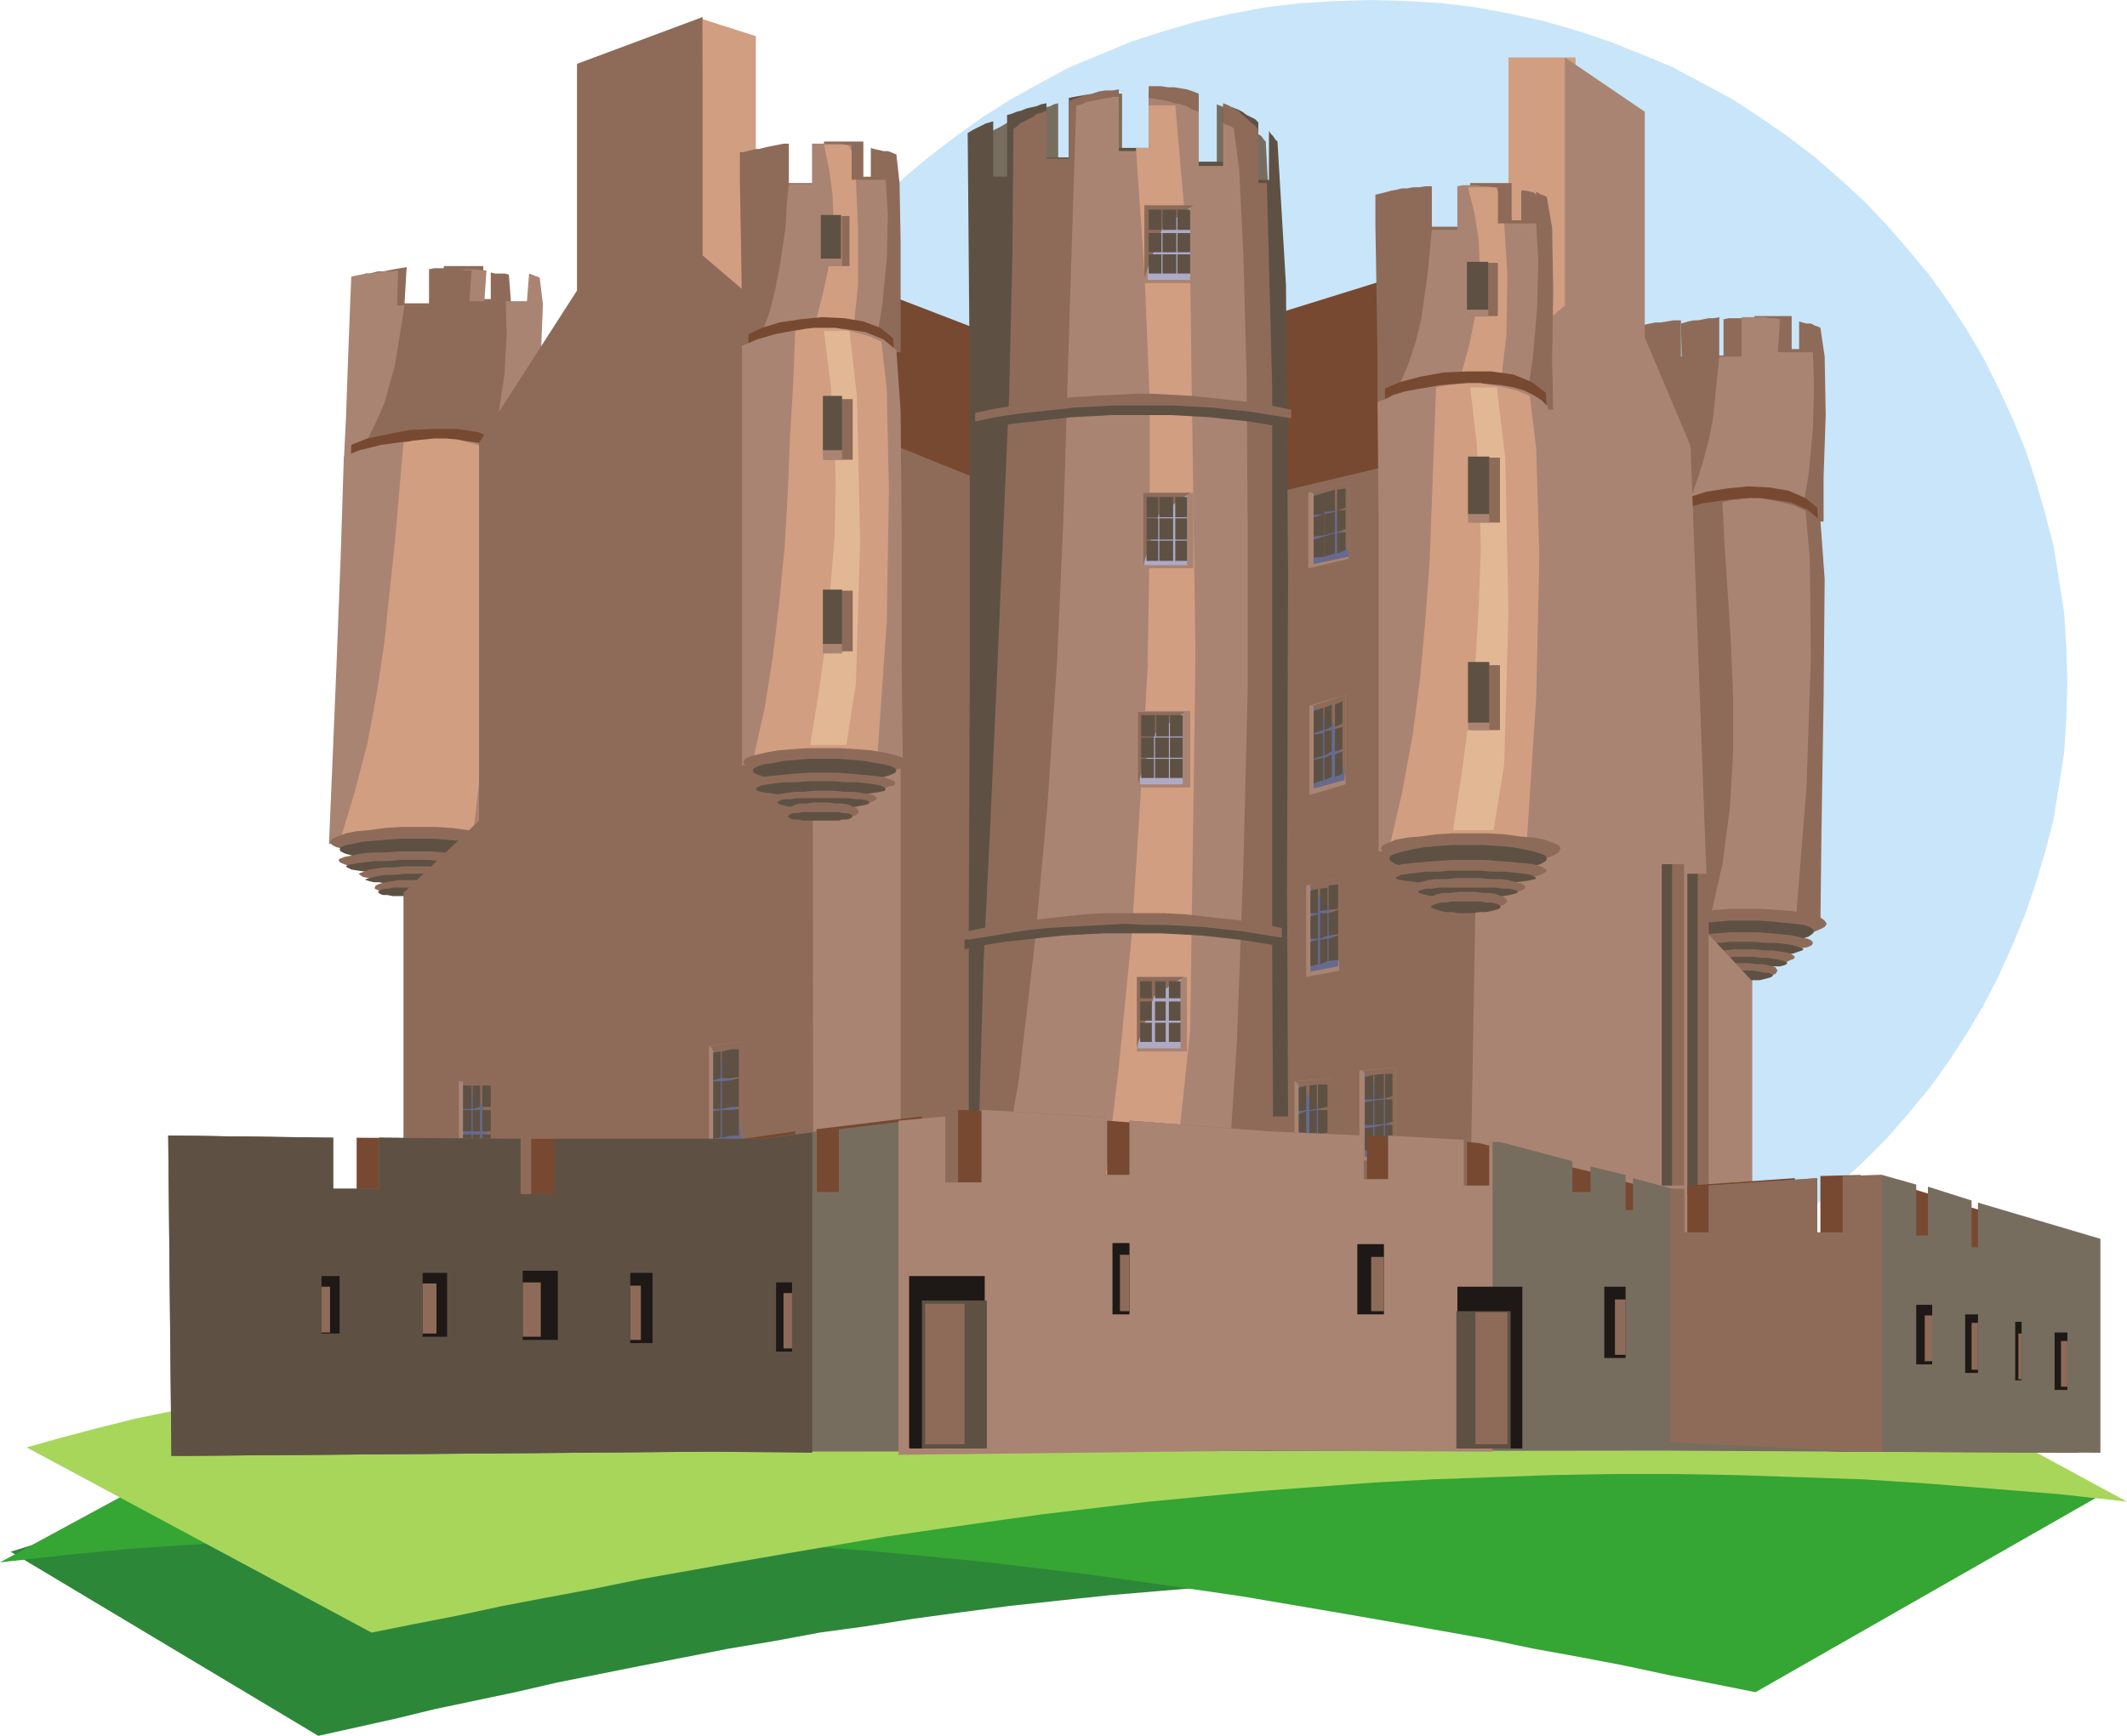 <svg xmlns="http://www.w3.org/2000/svg" fill-rule="evenodd" height="1.631in" preserveAspectRatio="none" stroke-linecap="round" viewBox="0 0 1998 1631" width="1.998in"><style>.pen1{stroke:none}.brush6{fill:#d19e82}.brush7{fill:#774930}.brush8{fill:#8e6b59}.brush9{fill:#aa8472}.brush10{fill:#666b8e}.brush11{fill:#5e5144}.brush12{fill:#776d5e}.brush13{fill:#e2b793}.brush14{fill:#adaac6}.brush15{fill:#1e1916}</style><path class="pen1" style="fill:#2d8738" d="m10 1458 29-9 30-10 32-8 34-9 36-8 37-7 39-7 41-7 42-6 43-6 45-5 47-4 48-4 49-4 50-2 52-3 53-1 54-1h55l57 1 57 1 58 2 60 3 60 3 61 5 62 5 63 6 64 7 64 7 65 9 66 10 66 10 135 83-56-7-55-5-55-5-54-4-53-2-53-2-52-1h-51l-51 1-50 2-49 2-49 3-48 4-47 4-47 5-46 5-46 6-44 6-44 7-44 6-43 8-42 7-41 8-41 8-40 8-40 8-39 9-38 8-38 8-37 9-36 8-36 8-289-173z"/><path class="pen1" style="fill:#35a533" d="m1973 1405-32-9-34-9-36-9-39-8-40-7-42-8-43-6-46-6-47-6-49-5-51-5-52-4-54-4-56-3-56-2-59-2-59-1h-123l-64 1-64 2-66 3-67 3-67 4-69 4-70 6-70 6-72 8-72 8-73 9-74 9-74 11-153 83 63-7 62-6 62-4 61-4 60-3 59-2 59-1h57l57 1 57 2 55 2 55 3 54 4 53 4 53 5 52 5 51 6 50 6 50 7 49 7 48 7 47 8 47 8 46 8 45 8 45 8 43 9 44 8 42 8 42 9 41 8 40 8 324-185z"/><path class="pen1" style="fill:#a8d65b" d="m25 1360 32-9 34-9 36-9 39-8 40-8 42-7 43-8 46-6 47-6 49-6 51-5 52-4 54-4 55-4 57-3 58-2 60-1 61-1h125l65 1 65 2 67 3 68 3 69 5 69 5 71 6 72 7 72 7 73 9 74 10 74 10 153 83-63-7-62-5-62-5-61-4-60-2-59-2-58-1h-58l-57 1-56 2-56 2-55 3-54 4-53 4-53 5-52 5-51 6-50 6-50 7-49 7-48 7-47 8-47 8-46 8-45 8-45 8-44 9-43 8-42 8-42 9-41 8-40 8-324-174z"/><path class="pen1" style="fill:#c9e5f9" d="m1288 0 34 1 33 2 32 4 32 6 32 7 31 9 30 10 30 12 29 12 28 15 28 15 26 17 26 18 25 19 23 20 23 21 22 23 20 23 20 24 18 25 17 26 16 27 14 28 13 28 12 29 10 30 9 31 8 31 5 31 5 32 2 33 1 33-1 33-2 32-5 32-5 31-8 31-9 30-10 29-12 29-13 29-14 27-16 27-17 26-18 25-20 24-20 23-22 22-23 21-23 21-25 19-26 17-26 17-28 16-28 14-29 13-30 11-30 10-31 9-32 7-32 6-32 4-33 2-34 1-34-1-33-2-33-4-32-6-31-7-31-9-31-10-29-11-29-13-28-14-27-16-27-17-25-17-25-19-24-21-22-21-22-22-20-23-20-24-18-25-17-26-15-27-15-27-13-29-12-29-10-29-9-30-7-31-6-31-4-32-2-32-1-33 1-33 2-33 4-32 6-31 7-31 9-31 10-30 12-29 13-28 15-28 15-27 17-26 18-25 20-24 20-23 22-23 22-21 24-20 25-19 25-18 27-17 27-15 28-15 29-12 29-12 31-10 31-9 31-7 32-6 33-4 33-2 34-1z"/><path class="pen1 brush6" d="M1417 54h63v261h-63V54z"/><path class="pen1 brush7" d="m1356 246-164 51-23 176 186-23 1-32 1-69v-70l-1-33zm-397 79-161-62-28 216 187-23 1-20 2-45v-45l-1-21z"/><path class="pen1 brush8" d="m1156 473 227-54 6 739-206-13-27-672zM478 258l-4-1h-9l-4-1v25h-7v-31h-37l-3 35h-34l2-34-6 1-6 1-5 1-5 1h-5l-4 1-4 1h-4l-1 45-2 50-3 46-1 34h139l1-40 3-56 1-52-2-26z"/><path class="pen1 brush9" d="m507 261-2-1-3-1-2-1-3-1-2 26h-40l2-29h-5l-5-1h-33l-1 34h-40l1-33-7 1h-6l-6 1-6 1h-5l-5 1-5 1-4 1-1 24-2 52-2 57-2 40h181l1-40 3-56 2-51-3-25z"/><path class="pen1 brush8" d="M443 254h-5l-6-1h-5l-5-1h-14l-5 1v34h-23l-3 19-3 18-3 19-5 18-5 18-8 18-9 18-11 18 125-1 10-41 6-40 2-37-1-31h-34l2-29z"/><path class="pen1 brush7" d="m478 422-12-9-17-7-20-3h-22l-22 1-21 4-19 4-15 6-3 93-4 102-4 95-3 69h151l3-82 6-116 3-105-1-52z"/><path class="pen1 brush9" d="m1250 1013-34 3v87l34-5v-85z"/><path class="pen1 brush10" d="m1248 1015-28 2v81l28-4v-79z"/><path class="pen1 brush8" d="m1250 1013-33 3 21 24 12 54v-81z"/><path class="pen1 brush11" d="M1247 1019h-9v23l9-2v-21zm0 24h-9v23l9-2v-21zm0 24h-9v23h9v-23zm-10-48-7 1v23l7-1v-23zm0 24-7 1v23h7v-24zm0 26-7 1v21l7-1v-21zm-10-49-7 2v22l7-1v-23zm0 24-7 3v22l7-2v-23zm0 26h-7v23l7-2v-21z"/><path class="pen1 brush9" d="m1311 1003-34 3v85l34-4v-84z"/><path class="pen1 brush10" d="m1309 1005-27 2v80l27-3v-79z"/><path class="pen1 brush8" d="m1311 1003-31 3 20 24 11 53v-80z"/><path class="pen1 brush11" d="M1308 1009h-7v23l7-2v-21zm0 24h-7v23l7-2v-21zm0 24h-7v23l7-2v-21zm-8-48-9 1v23l9-1v-23zm0 24-9 1v23l9-1v-23zm0 24-9 2v21h9v-23zm-10-47-8 2v21h8v-23zm0 24-8 2v21h8v-23zm0 25-8 1v21l8-1v-21z"/><path class="pen1 brush9" d="m480 432-13-9-18-7-21-3h-23l-24 2-23 3-20 5-15 6-3 94-4 104-4 96-3 70h161l3-84 5-117 4-107-2-53z"/><path class="pen1 brush6" d="m464 423-12-4-11-3-11-3-11-1h-11l-10 1-10 1-9 2-4 46-4 47-5 47-5 48-7 47-9 48-12 46-14 46 125-4 14-119 8-114 2-89-4-42z"/><path class="pen1 brush8" d="M393 777h16l16 1 14 2 12 1 10 2 7 3 5 2 1 3-2 3-4 2-8 2-10 2-12 2-14 1-15 1h-33l-16-1-14-1-12-2-10-2-8-2-4-2-2-3 2-3 5-2 8-3 10-2 12-1 14-2 16-1h16z"/><path class="pen1 brush11" d="M391 788h15l13 1 13 1 11 1 8 2 7 1 5 2 1 2-2 2-4 2-7 2-9 1-11 1-13 1-13 1h-30l-13-1-12-1-10-1-9-1-7-2-4-2-1-2 1-2 5-2 6-1 9-2 11-1 12-1 14-1h14z"/><path class="pen1 brush8" d="M390 800h15l13 1h12l11 1 8 2 7 1 4 2 1 1-1 2-5 2-6 2-9 1-11 1-12 1-13 1h-29l-14-1-12-1-10-1-9-1-7-2-4-2-1-2 1-1 5-2 6-1 9-2 11-1h12l13-1h15z"/><path class="pen1 brush11" d="M389 808h13l11 1h11l9 1 8 1 5 1 4 1 1 1-1 1-4 2-6 1-7 1-10 1h-11l-12 1h-25l-12-1h-11l-9-1-7-1-6-1-4-2-1-1 1-1 4-1 6-1 8-1 9-1h11l12-1h13z"/><path class="pen1 brush8" d="M390 814h11l10 1h9l8 1 6 1 5 2 3 1 1 1-1 1-3 2-5 1-7 1-8 1h-9l-10 1h-20l-10-1h-9l-8-1-7-1-5-1-3-2-1-1 2-1 3-1 5-2 7-1 7-1h9l10-1h10z"/><path class="pen1 brush11" d="M390 821h9l8 1h8l7 1 5 1 4 1 3 1 1 1h-1l-3 1-4 1h-6l-7 1-7 1h-36l-8-1-7-1h-5l-4-1-3-1h-1l1-1 3-1 4-1 5-1 7-1h8l9-1h10z"/><path class="pen1 brush8" d="M389 827h13l6 1 6 1 4 1 3 1 2 1 1 2-1 1-2 1-3 1-5 1h-6l-6 1h-28l-6-1h-6l-4-1-3-1-2-1v-1l1-2 2-1 3-1 4-1 6-1 6-1h15z"/><path class="pen1 brush11" d="M387 834h18l5 1h4l3 1 2 1 1 1-1 1-2 1-3 1h-4l-5 1h-36l-5-1h-4l-3-1-1-1-1-1 1-1 2-1 3-1h4l4-1h18z"/><path class="pen1 brush8" d="m1703 305-2-1h-4l-4-1-3-1v26h-7v-31h-35l-2 37h-31v-36l-5 1h-5l-5 1-5 1h-4l-5 1-3 1-4 1 1 48v52l-1 49-1 36h129l-1-43 1-59v-55l-4-27z"/><path class="pen1 brush8" d="m1710 308-2-1-3-1-2-1-3-1v27h-38v-31l-5-1h-11l-5-1-6 1h-11l-5 1v35h-40v-34h-7l-6 1-6 1h-5l-5 1-5 1-4 1-4 1-1 25v116l-1 42h178v-42l2-58-1-55-4-27z"/><path class="pen1 brush9" d="m1672 300-5-1h-5l-4-1h-22v37h-21l-2 20-2 20-2 19-4 20-5 19-6 19-7 19-10 19 115-3 7-42 4-42 1-40-1-32h-33l2-31z"/><path class="pen1 brush7" d="m1707 477-11-9-16-7-18-3-20-1-20 2-19 3-16 5-13 6v98l-2 109-1 101-2 73h138l1-87 2-123 1-112-4-55z"/><path class="pen1 brush8" d="m1710 489-12-10-16-7-20-3-21-1-21 2-21 3-17 5-14 6-1 100-1 110-1 101-1 74h146l1-88 2-124 1-113-4-55z"/><path class="pen1 brush9" d="m1696 480-11-5-11-3-10-2-10-2h-10l-9 1-9 1-8 2 2 41 3 44 3 48 2 50v52l-3 52-7 53-12 53 81-1 10-126 4-120-1-94-4-44z"/><path class="pen1 brush8" d="M1640 854h15l15 1 13 1 11 2 9 2 7 2 4 3 2 3-2 3-4 2-7 3-9 2-12 1-13 2-14 1h-31l-14-1-12-2-11-1-9-2-7-3-5-2-1-3 2-3 4-3 7-2 9-2 11-2 13-1 14-1h15z"/><path class="pen1 brush11" d="M1639 865h13l13 1 11 1 10 1 8 1 6 2 3 2 1 2-1 2-4 3-6 2-8 1-9 1-11 1-13 1h-27l-12-1-11-1-10-1-9-1-6-2-4-3-1-2 1-2 4-2 6-2 9-1 10-1 11-1 12-1h14z"/><path class="pen1 brush8" d="M1638 876h13l13 1 11 1 9 1 8 2 6 1 4 2 1 2-1 2-4 2-6 1-8 2-10 1h-11l-12 1h-27l-12-1h-11l-10-1-9-2-6-1-4-2-1-2 1-2 4-2 7-1 8-2 10-1 11-1 13-1h13z"/><path class="pen1 brush11" d="M1636 885h12l11 1h10l8 1 7 1 6 2 3 1 1 1-1 1-3 1-6 2-7 1-8 1h-10l-11 1h-23l-11-1h-10l-9-1-7-1-5-2-4-1-1-1 1-1 4-1 5-2 7-1 9-1h10l11-1h11z"/><path class="pen1 brush8" d="M1639 892h9l9 1h8l7 1 6 1 4 1 3 2 1 1-1 2-3 1-4 2-6 1-7 1-8 1-9 1h-19l-9-1-8-1-7-1-6-1-4-2-3-1-1-2 1-1 3-2 4-1 6-1 7-1h8l9-1h10z"/><path class="pen1 brush11" d="M1638 899h8l8 1h7l6 1 5 1 4 1 2 1 1 1-1 1-2 1-4 1h-5l-6 1h-47l-6-1h-5l-5-1-2-1-1-1 1-1 2-1 5-1 5-1 6-1h8l8-1h8z"/><path class="pen1 brush8" d="M1636 905h7l7 1h6l5 1 4 1 3 1 1 2 1 1-1 1-1 2-3 1-4 1-5 1h-6l-7 1h-13l-6-1h-6l-5-1-4-1-3-1-2-2v-1l1-1 2-2 3-1 4-1 4-1h6l6-1h6z"/><path class="pen1 brush11" d="M1636 912h11l6 1 4 1h4l3 1 1 1h1l-1 1-1 1-3 1-4 1-4 1h-6l-5 1h-12l-6-1h-5l-4-1-4-1-3-1-1-1-1-1h1l1-1 3-1h4l4-1 5-1h12z"/><path class="pen1 brush9" d="m1381 1135 5-287 20-507 64-54V54l75 51v212l43 102 17 459 41 44v257l-89-1-176-43z"/><path class="pen1 brush6" d="m660 18 50 16v250l-53-38 3-228z"/><path class="pen1 brush8" d="m844 420 72 29 3 695-81 11 6-735z"/><path class="pen1 brush9" d="M846 1151h-89V713h89v438z"/><path class="pen1 brush8" d="M660 16v224l103 88 1 824H379V839l71-68V416l92-143V60l118-44z"/><path class="pen1 brush12" d="m1189 133-2-2-2-3-3-2-2-3v46h-8v-54l-7-5-7-5-8-4-7-3v54h-21V91l-5-1-5-1h-5l-5-1h-11l-5-1h-5v52h-27V88h-15l-5 1h-5l-6 1-5 1-5 1v56h-19V97l-4 1-4 2-5 1-4 1-4 2-4 1-4 2-4 1v58h-11v-52l-5 2-5 3-6 3-5 3 2 240v264l-1 243v177h267l-1-212 1-298-1-271-7-135z"/><path class="pen1 brush11" d="m1200 133-2-2-2-3-2-2-2-3v46h-10v-54l-3-3-4-2-4-2-4-3-4-2-5-2-4-1-5-2v54h-23V91l-5-1-6-1h-6l-6-1h-12l-6-1h-6v52h-28V88h-19l-6 1h-5l-6 1-6 1-5 1v56h-21V97l-5 1-5 2-5 1-4 1-5 2-4 1-5 2-4 1v58h-13v-52l-7 2-6 3-6 3-5 3 2 240v264l-1 243v177h300l-1-212 1-298-2-271-8-135z"/><path class="pen1 brush8" d="m1182 122-3-4-4-3-4-4-4-3-4-4-4-2-5-3-5-2v59h-23V88l-5-2-6-2-6-1-6-1h-6l-6-1h-12v61h-28V84l-6 1h-7l-6 1-6 2-5 1-6 2-6 2-5 2v54h-21v-45l-5 2-4 1-4 3-4 2-4 2-4 2-3 3-3 2-1 118-3 131-6 138-6 139-6 133-6 122-3 104-2 80h277l-1-187V363l-5-191h-8v-50z"/><path class="pen1 brush9" d="m1159 121-2-2-3-1-3-1-2-2v41h-23v-51l-6-2-5-3-6-2-6-1-6-2-6-1-6-1-6-1v50h-28V91h-5l-5 1-6 1-5 1-5 1-5 1-4 2-5 1-4 124-4 130-4 133-6 135-9 135-12 131-15 128-21 120 216-4 10-155 6-164 4-163V493l-1-139-3-114-4-81-5-38z"/><path class="pen1 brush6" d="M1104 99h-25v40h-12l8 116 5 121v125l-2 126-7 127-8 126-12 122-14 118h65l16-152 5-352-5-355-14-162z"/><path class="pen1 brush8" d="m1443 183-2-2-4-1-5-1h-3v28h-9v-35h-39v41h-36v-38h-6l-6 1h-6l-5 1h-5l-4 1-5 1-4 1 2 52 1 58v92h143l-1-47v-65l-1-59-5-28z"/><path class="pen1 brush8" d="m1453 185-2-1-3-1-2-1-3-2v30h-36v-34h-4l-5-1h-29v41h-37v-40l-6 1-6 1-6 1h-5l-5 1-4 1-4 1-4 1v29l1 60 1 66v47h165l-1-47 1-65-1-59-5-29z"/><path class="pen1 brush9" d="M1407 176h-5l-5-1h-5l-5-1h-13l-5 1v41h-24l-2 21-2 21-3 21-3 21-5 21-7 21-9 21-10 20 129-1 7-47 4-47 1-43-2-35h-36v-34z"/><path class="pen1 brush6" d="M1403 176h-24l6 24 4 25 1 25-1 25-4 25-5 25-7 25-8 25h37l8-17 5-43 1-55-3-50h-6v-30l-1-2v-1l-1-1h-2z"/><path class="pen1 brush7" d="m1452 369-13-10-17-7-21-3h-23l-22 1-22 4-19 5-14 6v418h156l-1-96V430l-4-61z"/><path class="pen1 brush9" d="m1454 382-6-6-8-5-8-4-10-3-11-2-11-1-12-1h-12l-12 1-12 1-11 2-12 2-10 2-10 3-8 4-7 3 1 109v313h165l-1-97V567l-1-124-4-61z"/><path class="pen1 brush6" d="m1437 372-12-5-12-3-11-2-11-2h-11l-11 1-10 1-10 2-2 54-2 54-2 55-4 55-5 55-7 54-10 54-12 52 129-3 9-138 3-133-3-102-6-49z"/><path class="pen1 brush13" d="M1406 364h-25l6 51 3 52 1 51-2 52-3 52-6 53-7 52-8 53h38l10-62 4-143-3-145-8-66z"/><path class="pen1 brush8" d="M1382 625h27v61h-27v-61z"/><path class="pen1 brush9" d="M1379 625h20v61h-20v-61z"/><path class="pen1 brush11" d="M1379 622h20v57h-20v-57z"/><path class="pen1 brush8" d="M1382 430h27v61h-27v-61z"/><path class="pen1 brush9" d="M1379 430h20v61h-20v-61z"/><path class="pen1 brush11" d="M1379 429h20v54h-20v-54z"/><path class="pen1 brush8" d="M1381 247h26v50h-26v-50z"/><path class="pen1 brush9" d="M1379 247h19v50h-19v-50z"/><path class="pen1 brush11" d="M1378 246h20v45h-20v-45z"/><path class="pen1 brush8" d="M1381 783h17l16 1 14 2 13 1 10 2 8 3 5 2 2 3-2 4-5 3-8 3-10 2-13 2-14 2-16 1h-34l-16-1-14-2-12-2-11-2-7-3-5-3-2-4 2-3 5-2 7-3 11-2 12-1 14-2 16-1h17z"/><path class="pen1 brush11" d="M1379 794h15l14 1 12 1 11 2 9 2 7 2 5 2 1 3-1 2-5 3-7 2-9 1-11 1-12 1-14 1h-30l-14-1-12-1-11-1-9-1-7-2-5-3-1-2 1-3 5-2 7-2 9-2 11-2 12-1 14-1h15z"/><path class="pen1 brush8" d="M1379 808h15l13 1 13 1 11 1 9 1 7 2 4 2 2 2-2 2-4 2-7 2-9 1-11 1-13 1-13 1h-30l-14-1-13-1-11-1-9-1-7-2-4-2-2-2 2-2 4-2 7-2 9-1 11-1 13-1 14-1h15z"/><path class="pen1 brush11" d="M1376 818h14l12 1h11l10 1 9 1 6 1 4 2 1 1-1 1-4 1-6 1-9 1-10 1h-11l-12 1h-27l-11-1h-12l-9-1-8-1-7-1-4-1-1-1 1-1 4-2 7-1 8-1 9-1h12l11-1h13z"/><path class="pen1 brush8" d="M1379 825h11l10 1h9l8 1 7 2 5 1 3 2 1 2-1 1-3 2-5 1-7 1-8 1h-9l-10 1h-22l-10-1h-9l-8-1-7-1-5-1-3-2-1-1 1-2 3-2 5-1 7-2 8-1h9l10-1h11z"/><path class="pen1 brush11" d="M1379 834h26l7 1h6l4 1 3 1 1 1-1 1-3 1-4 1-6 1-7 1h-8l-9 1h-19l-9-1h-8l-7-1-5-1-4-1-3-1-1-1 1-1 3-1 4-1h5l7-1h27z"/><path class="pen1 brush8" d="M1378 838h8l7 1h6l6 1 5 2 3 1 2 2 1 2-1 1-2 2-3 1-5 1-6 2h-6l-7 1h-16l-7-1h-7l-6-2-4-1-4-1-2-2-1-1 1-2 2-2 4-1 4-2 6-1h7l7-1h8z"/><path class="pen1 brush11" d="M1376 847h14l6 1h5l4 1 3 1 1 1 1 1-1 1-1 1-3 1-4 1-5 1h-6l-7 1h-13l-6-1h-6l-4-1-4-1-3-1-2-1-1-1 1-1 2-1 3-1 4-1h4l6-1h12z"/><path class="pen1 brush8" d="M832 142h-2l-4-1-5-1-3-1v27h-7v-33h-37v39h-33v-37h-5l-5 1-5 1-5 1-4 1-4 1-3 1-3 1v187h131l-1-43 1-61-1-55-5-28z"/><path class="pen1 brush8" d="m842 145-3-1-2-1-3-1h-2v27h-32v-33h-5l-4-1h-28v38h-33v-35h-6l-5 1-5 1h-4l-4 1-4 1-4 1h-3v27l1 56 1 62v43h149V227l-1-55-3-27z"/><path class="pen1 brush9" d="M800 136h-5l-5-1h-27v38h-22l-2 20-1 20-3 21-3 19-4 20-5 20-7 19-9 19 115-3 7-43 4-43 1-40-2-33h-32v-33z"/><path class="pen1 brush6" d="M795 136h-21l5 24 3 23 1 23-2 23-3 24-5 23-6 23-7 23h34l8-15 4-40v-51l-2-47h-4v-27l-1-2-1-2-1-1-2-1z"/><path class="pen1 brush7" d="m839 318-12-10-16-6-18-3-21-1-20 2-20 3-16 5-13 6 1 101v288h141l-1-89V489l-1-114-4-57z"/><path class="pen1 brush9" d="m842 329-12-10-17-7-20-3h-22l-22 1-21 4-17 5-14 6v394h151l-1-91V501l-1-115-4-57z"/><path class="pen1 brush6" d="m828 321-11-5-11-3-11-3-10-2h-20l-9 1-9 2-2 51-3 51-2 51-3 51-5 51-6 51-8 50-11 49 117-3 9-129 2-123-2-95-5-45z"/><path class="pen1 brush13" d="M798 311h-24l6 48 4 48 1 49-1 48-4 49-4 49-7 49-8 49h34l9-58 4-134-3-135-7-62z"/><path class="pen1 brush8" d="M775 555h26v57h-26v-57z"/><path class="pen1 brush9" d="M773 555h18v59h-18v-59z"/><path class="pen1 brush11" d="M773 554h18v51h-18v-51z"/><path class="pen1 brush8" d="M775 375h26v57h-26v-57z"/><path class="pen1 brush9" d="M773 375h18v57h-18v-57z"/><path class="pen1 brush11" d="M773 372h18v51h-18v-51z"/><path class="pen1 brush8" d="M774 203h24v47h-24v-47z"/><path class="pen1 brush9" d="M773 203h18v47h-18v-47z"/><path class="pen1 brush11" d="M771 202h19v41h-19v-41z"/><path class="pen1 brush8" d="M774 703h16l15 1 13 1 12 2 9 2 7 2 4 2 2 3-2 3-4 3-7 2-9 2-12 2-13 2-15 1h-32l-14-1-13-2-11-2-9-2-7-2-4-3-2-3 2-3 4-2 7-2 9-2 11-2 13-1 14-1h16z"/><path class="pen1 brush11" d="M774 713h14l12 1 12 1 10 2 8 1 7 2 4 2 1 2-1 2-4 2-7 2-8 2-10 2-12 1-12 1h-28l-12-1-12-1-10-2-8-2-6-2-4-2-1-2 1-2 4-2 6-2 8-1 10-2 12-1 12-1h14z"/><path class="pen1 brush8" d="M773 726h13l13 1 11 1 11 1 8 1 6 2 5 2 1 2-1 2-5 1-6 2-8 1-11 2-11 1-13 1h-27l-13-1-11-1-10-2-7-1-6-2-4-1-1-2 1-2 4-2 6-2 7-1 10-1 11-1 13-1h14z"/><path class="pen1 brush11" d="M771 734h12l11 1h11l9 1 7 1 6 1 4 2 1 1-1 2-4 1-6 1-7 1-9 1-11 1h-46l-11-1-9-1-7-1-6-1-4-1-1-2 1-1 4-2 6-1 7-1 9-1h11l11-1h12z"/><path class="pen1 brush8" d="M774 743h10l9 1h9l7 1 6 1 5 1 3 2 1 1-1 1-3 2-5 1-6 1-7 1h-9l-9 1h-20l-9-1h-9l-7-1-6-1-5-1-3-2-1-1 1-1 3-2 5-1 6-1 7-1h9l9-1h10z"/><path class="pen1 brush11" d="M773 750h24l7 1h5l5 1 2 1 1 1-1 1-2 1-5 1-5 1-7 1h-7l-8 1h-18l-8-1h-8l-6-1-5-1-4-1-2-1-1-1 1-1 2-1 4-1h5l6-1h25z"/><path class="pen1 brush8" d="M771 754h7l7 1h6l6 1 4 2 3 1 2 2 1 2-1 1-2 2-3 1-4 1-6 1h-6l-7 1h-14l-6-1h-6l-5-1-4-1-3-1-2-2-1-1 1-2 2-2 3-1 4-2 5-1h6l6-1h7z"/><path class="pen1 brush11" d="M771 763h17l4 1h4l3 1 1 1 1 1-1 1-1 1-3 1h-4l-4 1h-34l-5-1h-4l-3-1-1-1-1-1 1-1 1-1 3-1h4l5-1h17z"/><path class="pen1 brush9" d="M1075 193h48v73h-48v-73z"/><path class="pen1 brush14" d="M1078 195h40v68h-40v-68z"/><path class="pen1 brush8" d="M1075 193h46l-29 21-17 47v-68z"/><path class="pen1 brush11" d="M1079 197h12v19h-12v-19zm0 22h12v18h-12v-18zm0 20h12v18h-12v-18zm13-42h13v19h-13v-19zm0 22h13v18h-13v-18zm0 20h13v18h-13v-18zm14-42h12v19h-12v-19zm0 22h12v18h-12v-18zm0 20h12v18h-12v-18z"/><path class="pen1 brush9" d="M1072 463h49v71h-49v-71z"/><path class="pen1 brush14" d="M1075 463h40v68h-40v-68z"/><path class="pen1 brush8" d="M1074 463h44l-30 21-14 47v-68z"/><path class="pen1 brush11" d="M1077 467h11v19h-11v-19zm0 20h11v20h-11v-20zm0 21h11v19h-11v-19zm12-41h13v19h-13v-19zm0 20h13v20h-13v-20zm0 21h13v19h-13v-19zm15-41h11v19h-11v-19zm0 20h11v20h-11v-20zm0 21h11v19h-11v-19z"/><path class="pen1 brush9" d="M1069 668h49v72h-49v-72z"/><path class="pen1 brush14" d="M1071 669h40v68h-40v-68z"/><path class="pen1 brush8" d="M1069 669h44l-28 20-16 47v-67z"/><path class="pen1 brush11" d="M1072 672h13v20h-13v-20zm0 21h12v19h-12v-19zm0 20h12v18h-12v-18zm14-41h12v20h-12v-20zm-1 21h13v19h-13v-19zm0 20h13v18h-13v-18zm14-41h12v20h-12v-20zm0 21h12v19h-12v-19zm0 20h12v18h-12v-18z"/><path class="pen1 brush9" d="M1068 918h47v70h-47v-70z"/><path class="pen1 brush14" d="M1069 919h40v66h-40v-66z"/><path class="pen1 brush8" d="M1068 918h44l-28 18-16 47v-65z"/><path class="pen1 brush11" d="M1071 922h11v16h-11v-16zm0 19h11v18h-11v-18zm0 20h11v18h-11v-18zm14-39h10v16h-10v-16zm0 19h10v18h-10v-18zm0 20h10v18h-10v-18zm13-39h11v16h-11v-16zm0 19h11v18h-11v-18zm0 20h11v18h-11v-18z"/><path class="pen1 brush9" d="m1267 453-38 10v71l38-9v-72z"/><path class="pen1 brush10" d="m1267 454-33 9v67l33-7v-69z"/><path class="pen1 brush8" d="m1267 453-36 9 23 15 13 44v-68z"/><path class="pen1 brush11" d="m1264 459-8 1v20l8-3v-18zm0 20-8 1v20l8-3v-18zm0 21-8 1v19l8-3v-17zm-10-40-10 3v18l10-1v-20zm0 21-10 2v20l10-3v-19zm0 20-10 3v19l10-3v-19zm-10-38-10 3v18l10-1v-20z"/><path class="pen1 brush11" d="m1244 483-10 3v18l10-1v-20zm0 21-10 3v17l10-1v-19z"/><path class="pen1 brush9" d="m1264 653-34 10v84l34-10v-84z"/><path class="pen1 brush10" d="m1263 655-29 8v78l29-8v-78z"/><path class="pen1 brush8" d="m1264 653-31 10 20 17 11 51v-78z"/><path class="pen1 brush11" d="m1261 659-7 3v21l7-3v-21zm0 24-7 2v21l7-2v-21zm0 23-7 3v21l7-3v-21zm-10-44-7 3v21l7-3v-21zm0 24-7 1v23l7-4v-20zm0 23-7 3v21l7-3v-21zm-8-44-9 3v21l9-3v-21zm0 24-9 1v23l9-3v-21zm0 23-9 2v22l9-3v-21z"/><path class="pen1 brush9" d="m1258 825-31 7v86l31-6v-87z"/><path class="pen1 brush10" d="m1257 828-26 4v81l26-5v-80z"/><path class="pen1 brush8" d="m1258 825-28 6 18 21 10 54v-81z"/><path class="pen1 brush11" d="m1257 831-9 1v23l9-1v-23zm0 24-9 3v21l9-1v-23zm0 24-9 3v21l9-1v-23zm-10-45-7 1v21l7-1v-21zm0 24h-7v24l7-3v-21zm0 24-7 1v23l7-3v-21zm-9-47-7 2v21h7v-23zm0 24-7 2v21h7v-23zm0 24-7 2v23l7-2v-23z"/><path class="pen1 brush9" d="m697 979-31 4v98l31-4v-98z"/><path class="pen1 brush10" d="m697 982-27 3v92l27-3v-92z"/><path class="pen1 brush8" d="m697 979-30 4 20 26 10 64v-94z"/><path class="pen1 brush11" d="M694 986h-7v27l7-1v-26zm0 27-7 2v25h7v-27zm0 29-7 1v24h7v-25zm-7-56-9 2v25h9v-27zm0 29-9 1v26l9-2v-25zm0 28h-9v26l9-2v-24zm-10-55-7 1v26l7-2v-25zm0 28h-7v26h7v-26zm0 27-7 1v26l7-1v-26z"/><path class="pen1 brush9" d="M462 1016h-31v78h31v-78z"/><path class="pen1 brush10" d="M461 1016h-26v75h26v-75z"/><path class="pen1 brush8" d="M462 1016h-28l19 23 9 51v-74z"/><path class="pen1 brush11" d="M461 1020h-8v20h8v-20zm0 23h-8v20h8v-20zm0 23h-8v20h8v-20zm-10-46h-7v22l7-2v-20zm0 23h-7v20h7v-20zm0 23h-7v20h7v-20zm-8-46h-8v22h8v-22zm0 23h-8v20h8v-20zm0 23h-8v20h8v-20zm1118-254h10v302h-10V812zm24 9h10v301h-10V821z"/><path class="pen1 brush8" d="M1571 812h11v302h-11V812zm24 9h10v301h-10V821z"/><path class="pen1 brush11" d="m906 883 19-4 18-3 19-3 18-2 19-2 18-2 19-1 18-1h19l18 1 19 1 18 2 19 2 18 3 19 3 19 4v8l-19-3-19-3-18-2-19-2-18-1-19-1h-55l-19 1-18 1-19 2-18 2-19 2-18 3-19 4v-9zm9-487 19-4 18-3 19-3 18-2 18-2 19-2 18-1h55l19 1 18 2 18 2 19 2 18 3 19 4v9l-19-3-18-3-19-2-18-2-18-1-19-1h-55l-18 1-19 1-18 2-18 2-19 2-18 3-19 4v-9z"/><path class="pen1 brush8" d="m909 875 19-4 18-3 19-3 18-2 18-2 19-2 18-1h55l19 1 18 2 18 2 19 2 18 3 19 4v9l-19-3-18-3-19-2-18-2-18-1-19-1h-18l-18-1-19 1-18 1-19 1-18 1-18 2-19 3-18 3-19 3v-8zm7-487 19-4 19-3 18-3 19-3 18-2 19-1 18-1 19-1h18l19 1 18 1 19 2 18 2 19 2 18 3 19 4v8l-19-3-18-3-19-2-18-2-19-1-18-1h-56l-18 1-19 1-18 2-19 2-18 2-19 3-19 4v-8z"/><path class="pen1 brush7" d="m164 1067 128 2v48h43v-48l133 1v52h31v-52h199l49-7v57h20v-59l99-12v62h34v-68h6l111 7v54h23v-51l130 10 90 4v41h24v-41l71 4v43h23v-41l11 1 68 17v29h16v-24l34 8v33h7v-30l37 10h10v41h24v-44l101-7v51h24v-53l37-1 31 9v48h12v-46l42 13v44h4v-42l116 34v201l-225-1-186-10-894 10-480 4-3-301z"/><path class="pen1 brush12" d="m158 1067 155 2v48h43v-48l133 1v52h32v-52h196l50-7v57h21v-59l100-12v62h34v-68h5l111 7v54h23v-51l131 10 89 4v41h23v-41l71 4v43h24v-41h10l68 18v29h17v-24l33 8v33h7v-30l37 10h11v41h23v-44l102-7v51h24v-53l37-1 32 9v48h11v-46l41 13v44h6v-42l115 34v201l-226-1-186-1-894 1-506 4-3-301z"/><path class="pen1 brush9" d="m844 1053 44-4v62h34v-68h5l111 7v54h23v-51l131 10 89 4v41h23v-41l71 4v43h24v-41h3v291l-218-1-340 4v-314z"/><path class="pen1 brush11" d="m158 1067 155 2v48h43v-48l133 1v52h32v-52h196l46-6v301l-96-1-506 4-3-301z"/><path class="pen1 brush15" d="M491 1194h33v65h-33v-65z"/><path class="pen1 brush8" d="M491 1205h17v51h-17v-51z"/><path class="pen1 brush15" d="M1626 1221h-31v65h31v-65z"/><path class="pen1 brush8" d="M1626 1232h-15v51h15v-51z"/><path class="pen1 brush15" d="M397 1196h23v60h-23v-60z"/><path class="pen1 brush8" d="M397 1206h13v47h-13v-47z"/><path class="pen1 brush15" d="M1721 1223h-24v60h24v-60z"/><path class="pen1 brush8" d="M1721 1233h-11v49h11v-49z"/><path class="pen1 brush15" d="M302 1199h17v54h-17v-54z"/><path class="pen1 brush8" d="M302 1209h8v43h-8v-43z"/><path class="pen1 brush15" d="M1815 1226h-15v56h15v-56z"/><path class="pen1 brush8" d="M1815 1236h-7v43h7v-43z"/><path class="pen1 brush15" d="M1858 1235h-12v55h12v-55z"/><path class="pen1 brush8" d="M1858 1243h-6v44h6v-44z"/><path class="pen1 brush15" d="M1899 1242h-6v55h6v-55z"/><path class="pen1 brush8" d="M1899 1253h-3v43h3v-43z"/><path class="pen1 brush15" d="M1942 1252h-12v54h12v-54z"/><path class="pen1 brush8" d="M1942 1260h-6v43h6v-43z"/><path class="pen1 brush15" d="M592 1196h21v66h-21v-66z"/><path class="pen1 brush8" d="M592 1208h10v51h-10v-51z"/><path class="pen1 brush15" d="M1527 1209h-20v67h20v-67z"/><path class="pen1 brush8" d="M1527 1221h-10v52h10v-52z"/><path class="pen1 brush15" d="M744 1205h-15v65h15v-65z"/><path class="pen1 brush8" d="M744 1215h-8v52h8v-52z"/><path class="pen1 brush15" d="M1061 1168h-16v67h16v-67z"/><path class="pen1 brush8" d="M1061 1179h-9v53h9v-53z"/><path class="pen1 brush15" d="M1300 1169h-25v66h25v-66z"/><path class="pen1 brush8" d="M1300 1181h-12v51h12v-51z"/><path class="pen1 brush15" d="M925 1361h-71v-162h71v162zm444 0h61v-152h-61v152z"/><path class="pen1 brush11" d="M927 1361h-61v-139h61v139zm441 0h51v-129h-51v129z"/><path class="pen1 brush8" d="M906 1357h-37v-132h37v132zm480 0h30v-124h-30v124zm183-240h13v41h23v-44l102-7v51h24v-53l37-1v260h-21l-178-9v-238z"/></svg>
